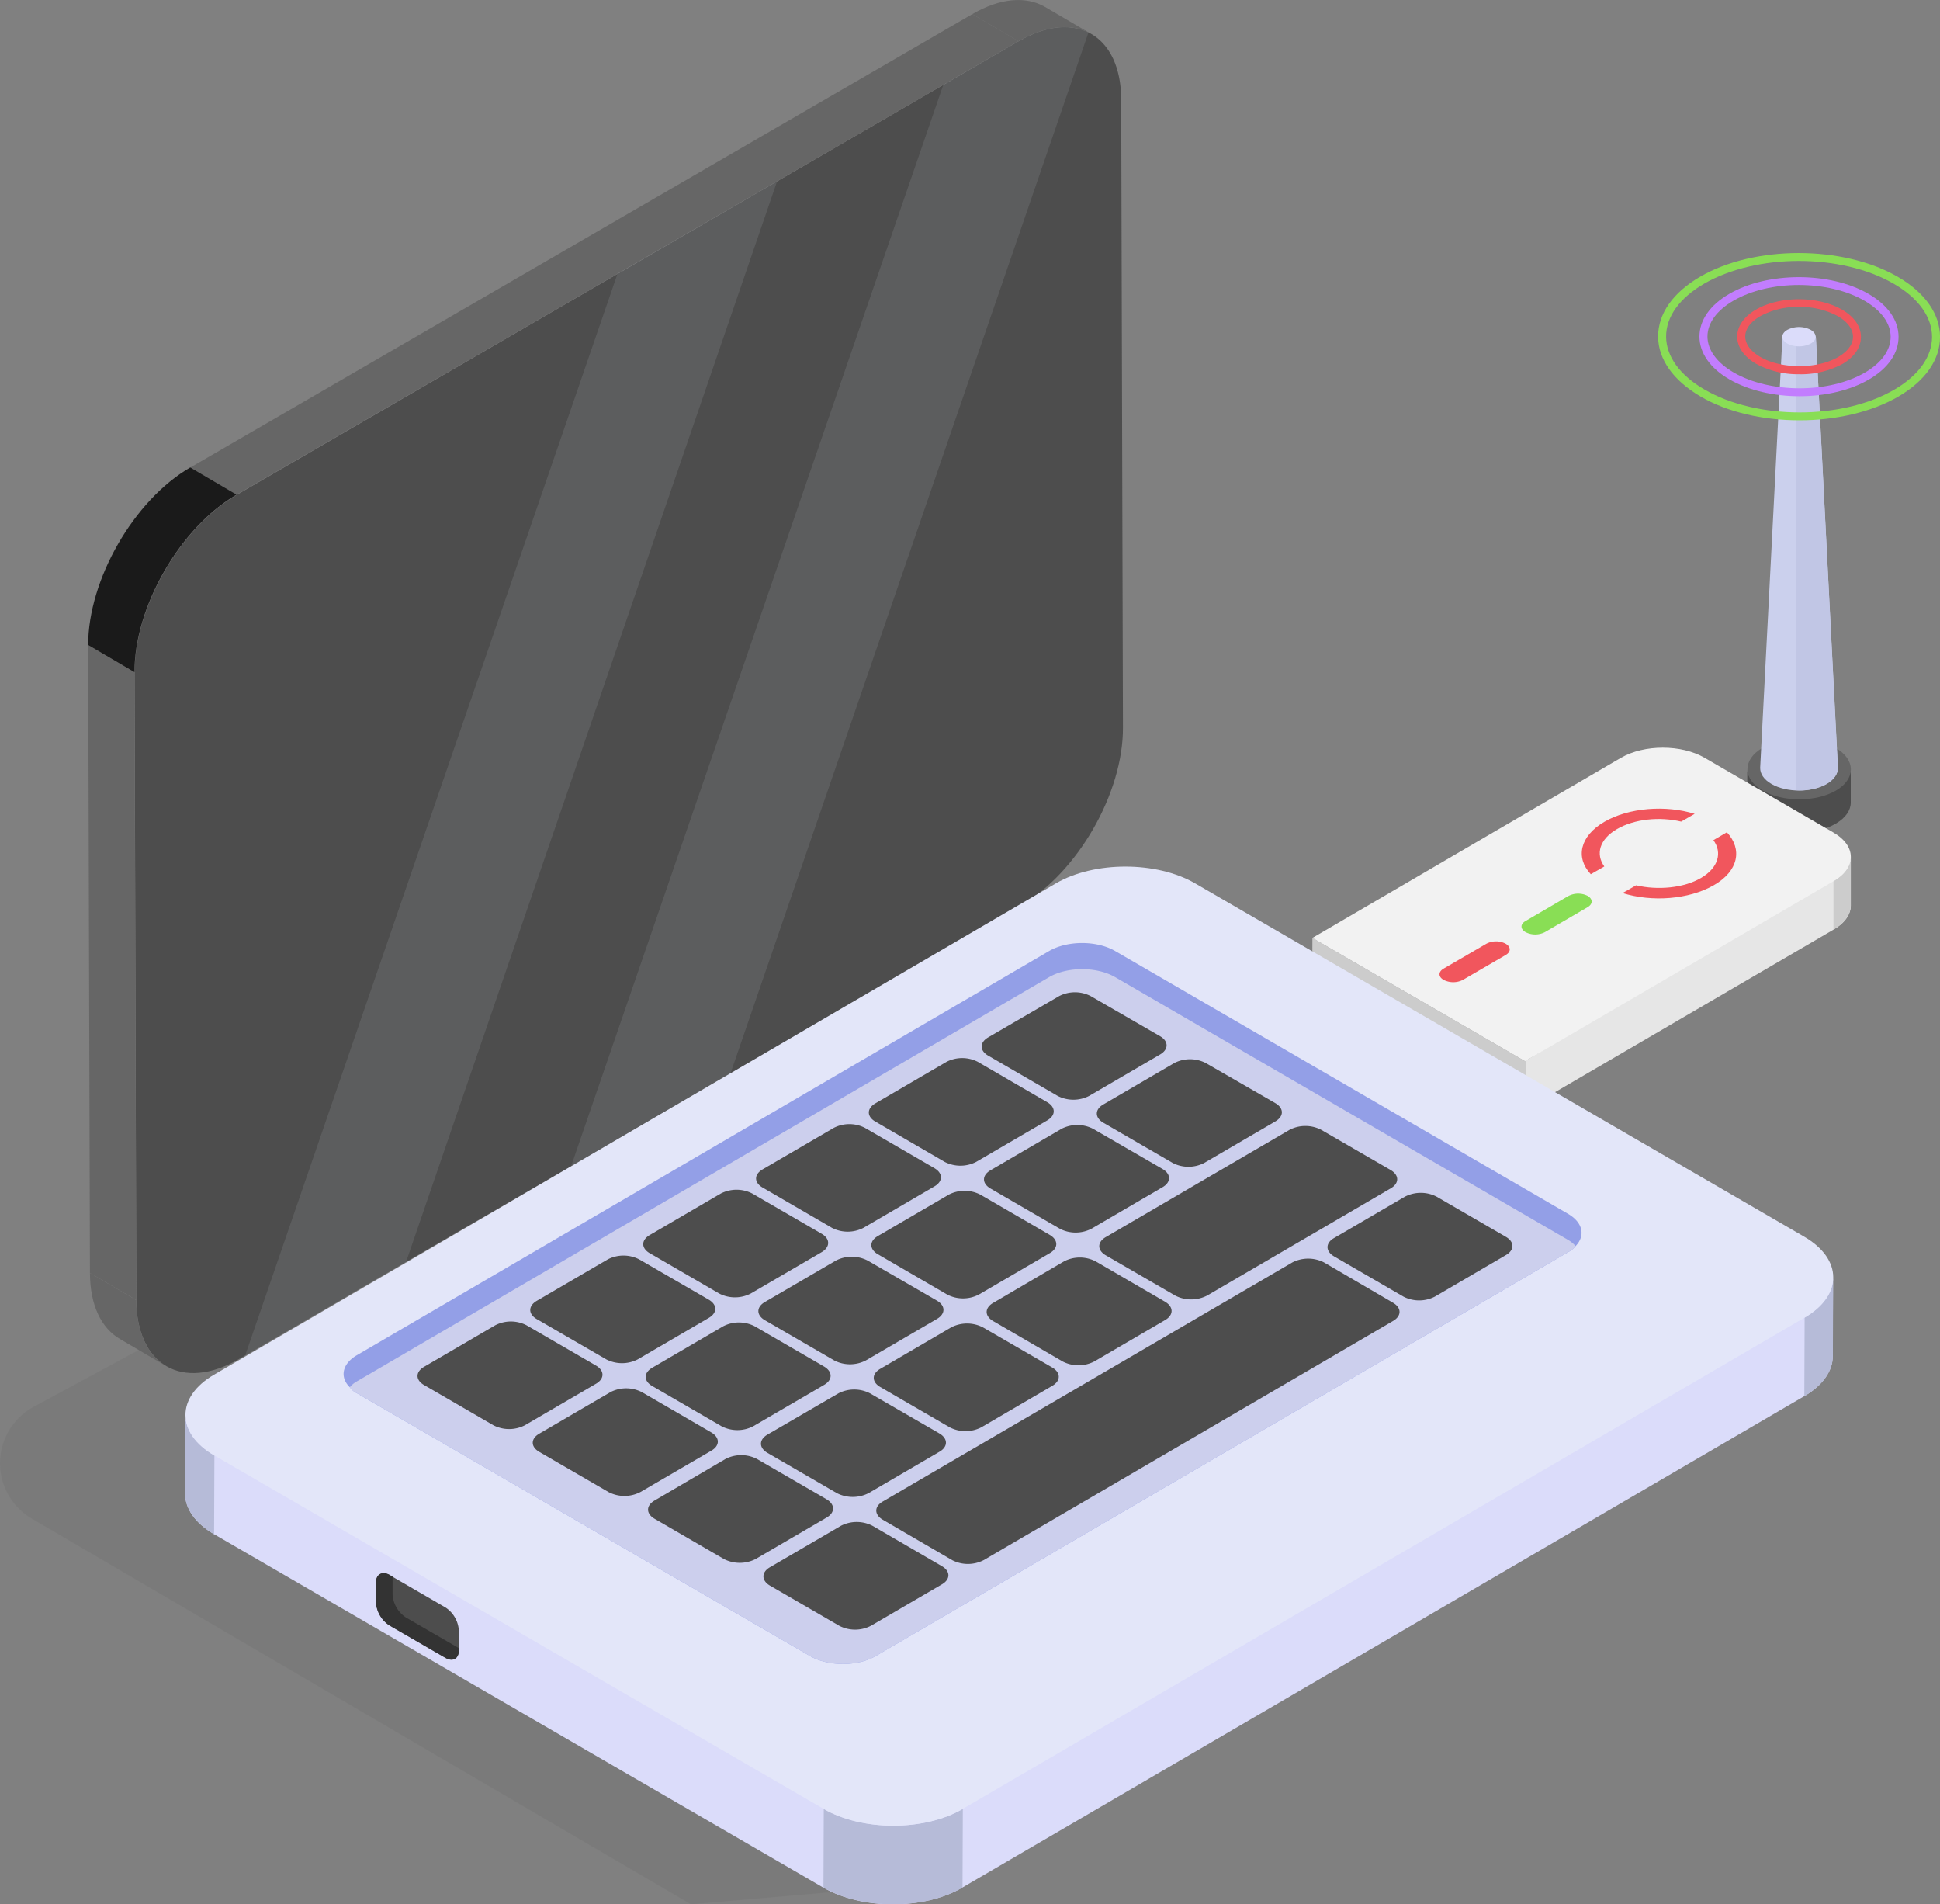 <svg viewBox="0 0 500 490.68" xmlns="http://www.w3.org/2000/svg"><rect x="0" y="0" width="500" height="490.68" fill="#808080" stroke="none"/><defs><style>.cls-1{isolation:isolate;}.cls-2{fill:#4d4d4d;}.cls-3{fill:#666;}.cls-4{fill:#e6e6e6;}.cls-5{fill:#ccc;}.cls-6{fill:#f2f2f2;}.cls-7{fill:#cbd0ed;}.cls-8{fill:#c1c6e5;}.cls-9{fill:#dbdcfa;}.cls-10{fill:#f1565d;}.cls-11{fill:#c27dfe;}.cls-12{fill:#89de55;}.cls-13{opacity:0.4;}.cls-14{opacity:0.5;}.cls-15{fill:#1a1a1a;}.cls-16{fill:#333;}.cls-17{fill:#b6bbd8;}.cls-18{fill:#e3e6f9;}.cls-19{fill:#939fe7;}.cls-20{fill:#cccfed;}.cls-21{opacity:0.1;}.cls-22{fill:#ebf7ff;}</style></defs><g id="Layer_2"><g id="all"><g id="service"><g class="cls-1"><path d="M477,198.23l0,8.55c0,2-1.29,3.95-3.86,5.45-5.16,3-13.67,3-18.87,0-2.64-1.53-3.95-3.53-3.94-5.52l0-8.55c0,2,.68,2.1,3.32,3.63,5.2,3,13.71,3,18.87,0C475.11,200.3,477,200.21,477,198.23Z" class="cls-2"></path><path d="M473.11,192.71c5.2,3,5.22,8,.06,11s-13.68,3-18.88,0-5.22-8-.06-11S467.84,189.65,473.11,192.71Z" class="cls-3"></path></g><g class="cls-1"><path d="M471.25,225.32l-78.2,48.12,0,12.49,79.52-46.4c3-1.73,4.44-4,4.45-6.23l0-12.49C477,223.06,474.21,223.6,471.25,225.32Z" class="cls-4"></path><path d="M477,220.81l0,12.49c0,2.25-1.49,4.5-4.45,6.23l0-12.49C475.54,225.31,477,223.06,477,220.81Z" class="cls-5"></path><polygon points="393.05 273.44 393.02 285.93 338.21 254.16 338.25 241.67 393.05 273.44" class="cls-5"></polygon><path d="M472.51,214.5c6,3.47,6,9.06.07,12.54l-79.53,46.4-54.8-31.77,79.52-46.41c6-3.47,15.57-3.47,21.56,0Z" class="cls-6"></path></g><path d="M473.7,197.86c0,1.5-1,3-2.93,4.15-3.85,2.25-10.28,2.25-14.19,0-2-1.15-2.93-2.65-2.93-4.15l5.74-111.13H468Z" class="cls-7"></path><path d="M468,86.73H463V203.62a14.65,14.65,0,0,0,7.74-1.61c2-1.15,2.93-2.65,2.93-4.15Z" class="cls-8"></path><path d="M466.7,85c1.67,1,1.68,2.56,0,3.52a6.67,6.67,0,0,1-6.06,0c-1.69-1-1.68-2.55,0-3.52A6.64,6.64,0,0,1,466.7,85Z" class="cls-9"></path><path d="M463.74,96.43a22.62,22.62,0,0,1-11.08-2.66c-3.18-1.84-4.92-4.34-4.93-7s1.72-5.19,4.85-7c6.09-3.55,16-3.55,22.14,0,3.16,1.82,4.9,4.32,4.9,7.05s-1.71,5.19-4.82,7A22.51,22.51,0,0,1,463.74,96.43Zm-.1-17.35a20.27,20.27,0,0,0-10,2.41c-2.48,1.45-3.84,3.3-3.83,5.23s1.38,3.8,3.89,5.26c5.46,3.16,14.66,3.16,20.08,0,2.46-1.43,3.81-3.28,3.8-5.22s-1.37-3.82-3.87-5.27h0A20.5,20.5,0,0,0,463.64,79.08Z" class="cls-10"></path><path d="M463.77,102.09c-6.49,0-13-1.44-18-4.31S438,90.93,438,86.72s2.73-8.12,7.69-11c9.86-5.74,26-5.75,35.88,0h0c5,2.89,7.75,6.82,7.75,11.06s-2.7,8.13-7.63,11S470.27,102.09,463.77,102.09Zm-.15-28.66c-6.13,0-12.24,1.36-16.89,4.07-4.3,2.5-6.66,5.78-6.66,9.21s2.41,6.75,6.77,9.28c9.35,5.41,24.53,5.43,33.83,0,4.27-2.49,6.61-5.77,6.61-9.21s-2.4-6.78-6.73-9.28h0C475.88,74.79,469.74,73.43,463.62,73.43Z" class="cls-11"></path><path d="M463.82,108.3c-9.23,0-18.47-2-25.52-6.13s-10.94-9.58-10.95-15.46,3.82-11.32,10.78-15.38c14-8.17,36.89-8.17,51,0,7,4.06,10.87,9.56,10.88,15.47s-3.8,11.33-10.72,15.37S473.05,108.3,463.82,108.3Zm-.23-41.06c-8.86,0-17.7,2-24.42,5.88-6.31,3.68-9.77,8.5-9.76,13.59s3.53,10,9.92,13.67c13.53,7.85,35.48,7.85,48.92,0,6.26-3.65,9.7-8.47,9.7-13.58s-3.51-10-9.86-13.68h0C481.32,69.19,472.45,67.24,463.59,67.24Z" class="cls-12"></path><path d="M413.47,211.77c6.31-3.69,15.89-4.38,23.3-2.07l-3.48,2c-5.45-1.31-12-.72-16.55,1.93s-5.53,6.47-3.26,9.63l-3.48,2C406,221,407.16,215.45,413.47,211.77Z" class="cls-10"></path><path d="M445.08,214.45c4.05,4.4,3,10-3.41,13.66s-15.89,4.37-23.48,2l3.48-2c5.57,1.31,12.25.73,16.74-1.89s5.52-6.54,3.19-9.74Z" class="cls-10"></path><path d="M388.05,243.16c1.4.82,1.41,2.11,0,2.92l-11,6.4a5.47,5.47,0,0,1-5,0c-1.4-.81-1.37-2.08,0-2.89l11-6.4A5.36,5.36,0,0,1,388.05,243.16Z" class="cls-10"></path><path d="M409.18,230.83c1.4.82,1.36,2.13,0,2.92l-11,6.43a5.48,5.48,0,0,1-5,0c-1.4-.81-1.37-2.08,0-2.86l11-6.43A5.47,5.47,0,0,1,409.18,230.83Z" class="cls-12"></path><g class="cls-13"><g class="cls-14"><path d="M234.44,485.81l-56.38,4.87L8.16,391.29a16.54,16.54,0,0,1,.49-28.8L76.14,326l26.32,15.09L83.73,360.78,73.38,391.57Z" class="cls-3"></path></g></g><path d="M289.42,187.49c.08,16.83-11.69,37.35-26.24,45.76l-79.1,45.84L154,296.58l-37.27,21.56-55.06,32c-14.56,8.48-26.47,1.69-26.54-15.14l-.44-161.79c0-16.76,11.76-37.28,26.32-45.69L262.52,10.63c4.7-2.73,9.19-3.91,13-3.61,8,.59,13.45,7.38,13.45,18.75Z" class="cls-2"></path><g class="cls-1"><path d="M269.36,1.79l11.94,7c-4.8-2.79-11.45-2.4-18.78,1.85l-11.94-7C257.91-.62,264.56-1,269.36,1.79Z" class="cls-3"></path><path d="M42.82,352l-11.94-7c-4.74-2.77-7.68-8.64-7.7-17l11.94,7C35.14,343.31,38.08,349.19,42.82,352Z" class="cls-3"></path><polygon points="35.12 334.97 23.18 328 22.72 166.23 34.66 173.2 35.12 334.97" class="cls-3"></polygon><polygon points="60.97 127.45 49.03 120.48 250.58 3.64 262.52 10.61 60.97 127.45" class="cls-3"></polygon><path d="M34.66,173.2l-11.94-7c0-16.82,11.75-37.31,26.31-45.75l11.94,7C46.41,135.89,34.61,156.38,34.66,173.2Z" class="cls-15"></path></g><g class="cls-1"><path d="M81.34,394.81a7.63,7.63,0,0,1,3.44,6l0,5c0,2.21-1.54,3.09-3.46,2l-14.41-8.36a7.65,7.65,0,0,1-3.48-6l0-5c0-2.17,1.57-3.07,3.5-2Z" class="cls-2"></path><path d="M84.79,405.29v.46c0,2.26-1.58,3.1-3.45,2l-14.49-8.36a7.72,7.72,0,0,1-3.45-6v-5c0-2.16,1.58-3.1,3.55-2l.74.47v4.5a7.63,7.63,0,0,0,3.46,6Z" class="cls-16"></path><path d="M461.46,337.91,247.76,456.43c-9.87,5.75-24.39-2.15-34.32-7.9L55.26,368.76c-5-2.9-7.49-.4-7.48-4.2l-.08,20.26c0,3.8,2.49,7.61,7.48,10.5l157,91.05c9.93,5.75,26,5.75,35.84,0L465,359.76c4.9-2.86,7.35-6.6,7.36-10.35l.08-20.26C472.46,332.89,466.36,335.05,461.46,337.91Z" class="cls-9"></path><path d="M472.47,329.15l-.08,20.26c0,3.75-2.46,7.49-7.36,10.35l.08-20.26C470,336.64,472.46,332.89,472.47,329.15Z" class="cls-17"></path><path d="M47.7,384.82l.08-20.26c0,3.8,2.49,7.6,7.48,10.49l-.08,20.27C50.19,392.42,47.69,388.62,47.7,384.82Z" class="cls-17"></path><path d="M248.15,466.1l-.08,20.27c-9.87,5.75-25.91,5.75-35.84,0l.08-20.27C222.24,471.86,238.28,471.86,248.15,466.1Z" class="cls-17"></path><path d="M465,318.65c9.93,5.76,10,15.09.12,20.85l-217,126.6c-9.87,5.76-25.91,5.76-35.84,0l-157-91.05c-9.91-5.74-10-15.08-.12-20.84l217-126.61c9.87-5.75,25.93-5.74,35.84,0Z" class="cls-18"></path></g><path d="M406.08,321.08a5.81,5.81,0,0,1-1.91,1.55L225.69,426.71c-4.63,2.73-12.2,2.73-16.91,0L92,359a4.89,4.89,0,0,1-1.84-1.55c-2.65-2.58-2-6.05,1.84-8.27l178.4-104.14c4.71-2.74,12.28-2.74,17,0L404.1,312.74C408,315,408.65,318.42,406.08,321.08Z" class="cls-19"></path><path d="M406.08,321.08a5.81,5.81,0,0,1-1.91,1.55L225.69,426.71c-4.63,2.73-12.2,2.73-16.91,0L92,359a4.89,4.89,0,0,1-1.84-1.55A6.31,6.31,0,0,1,92,355.92l178.4-104.15c4.71-2.73,12.28-2.73,17,0L404.1,319.46A7.39,7.39,0,0,1,406.08,321.08Z" class="cls-20"></path><g class="cls-1"><path d="M328.67,284.23c2.27,1.31,2.28,3.43,0,4.74l-18.32,10.69a8.87,8.87,0,0,1-8.1,0l-17.87-10.36c-2.24-1.3-2.25-3.41-.05-4.7l18.32-10.69a8.91,8.91,0,0,1,8.12,0Z" class="cls-2"></path><path d="M240.83,301c2.22,1.29,2.26,3.39,0,4.7l-18.32,10.69a8.88,8.88,0,0,1-8.06,0L196.55,306c-2.24-1.3-2.25-3.39,0-4.69l18.32-10.68a8.8,8.8,0,0,1,8.08,0Z" class="cls-2"></path><path d="M299.6,301.2c2.26,1.31,2.27,3.43,0,4.72l-18.31,10.69a8.93,8.93,0,0,1-8.13,0l-17.87-10.36c-2.24-1.3-2.25-3.41,0-4.71l18.31-10.69a8.92,8.92,0,0,1,8.11,0Z" class="cls-2"></path><path d="M211.78,317.91c2.22,1.29,2.21,3.42,0,4.72l-18.31,10.68a8.88,8.88,0,0,1-8.09,0l-17.91-10.39c-2.24-1.3-2.25-3.39,0-4.7l18.31-10.69a8.9,8.9,0,0,1,8.1,0Z" class="cls-2"></path><path d="M270.52,318.17c2.26,1.31,2.3,3.41.05,4.72l-18.32,10.69a8.87,8.87,0,0,1-8.1,0L226.28,323.2c-2.24-1.3-2.28-3.4-.05-4.7l18.32-10.69a8.87,8.87,0,0,1,8.1,0Z" class="cls-2"></path><path d="M358.4,301.47c2.24,1.3,2.28,3.42.05,4.72l-47.39,27.66a9,9,0,0,1-8.13,0L285,323.46c-2.24-1.3-2.25-3.41,0-4.71l47.39-27.65a8.93,8.93,0,0,1,8.1,0Z" class="cls-2"></path><path d="M241.46,335.12c2.27,1.31,2.26,3.44,0,4.74l-18.32,10.69a8.88,8.88,0,0,1-8.12,0l-17.87-10.36c-2.24-1.3-2.27-3.4,0-4.72l18.32-10.68a8.94,8.94,0,0,1,8.12,0Z" class="cls-2"></path><path d="M300.25,335.4c2.24,1.3,2.29,3.42.05,4.73L282,350.82a8.93,8.93,0,0,1-8.1,0L256,340.42c-2.25-1.3-2.28-3.4-.05-4.7L274.25,325a8.89,8.89,0,0,1,8.11,0Z" class="cls-2"></path><path d="M271.19,352.36c2.24,1.3,2.26,3.43,0,4.73L252.9,367.78a8.91,8.91,0,0,1-8.12,0L226.89,357.4c-2.24-1.3-2.28-3.4,0-4.71L245.18,342a8.94,8.94,0,0,1,8.12,0Z" class="cls-2"></path><path d="M242.09,369.34c2.25,1.3,2.28,3.42.07,4.71l-18.31,10.69a9,9,0,0,1-8.15,0l-17.89-10.37c-2.24-1.3-2.25-3.42,0-4.73L216.12,359a8.92,8.92,0,0,1,8.08,0Z" class="cls-2"></path><path d="M213,386.3c2.24,1.3,2.29,3.42.06,4.72l-18.33,10.7a9,9,0,0,1-8.13,0l-17.89-10.38c-2.24-1.3-2.25-3.41,0-4.71L187,375.92a8.86,8.86,0,0,1,8.08,0Z" class="cls-2"></path><path d="M359,335.66c2.27,1.31,2.26,3.41.05,4.7L253.51,402a8.87,8.87,0,0,1-8.1,0L227.54,391.6c-2.24-1.3-2.28-3.42,0-4.72l105.57-61.61a9,9,0,0,1,8.1,0Z" class="cls-2"></path></g><path d="M242.72,403.53c2.27,1.31,2.28,3.4.05,4.7l-18.34,10.7a8.87,8.87,0,0,1-8.1,0l-17.87-10.36c-2.24-1.3-2.27-3.43-.05-4.73l18.34-10.7a8.9,8.9,0,0,1,8.1,0Z" class="cls-2"></path><path d="M299,267c2.22,1.29,2.23,3.4,0,4.7l-18.31,10.69a8.89,8.89,0,0,1-8.08,0L254.68,272c-2.24-1.3-2.23-3.4,0-4.7L273,256.65a8.88,8.88,0,0,1,8.09,0Z" class="cls-2"></path><path d="M269.91,284c2.22,1.29,2.23,3.4,0,4.69l-18.34,10.7a8.89,8.89,0,0,1-8.08,0L225.61,289c-2.25-1.3-2.24-3.4,0-4.7l18.34-10.7a8.85,8.85,0,0,1,8.06,0Z" class="cls-2"></path><path d="M182.68,334.89c2.22,1.29,2.23,3.4,0,4.69l-18.32,10.69a8.9,8.9,0,0,1-8.1,0l-17.92-10.38c-2.24-1.3-2.23-3.4,0-4.71l18.32-10.69a8.85,8.85,0,0,1,8.06,0Z" class="cls-2"></path><path d="M183.29,369.07c2.26,1.31,2.29,3.41.07,4.71L165,384.48a8.91,8.91,0,0,1-8.12,0L139,374.11c-2.25-1.3-2.26-3.41,0-4.71l18.34-10.7a8.86,8.86,0,0,1,8.08,0Z" class="cls-2"></path><path d="M153.6,351.86c2.22,1.29,2.25,3.39,0,4.69l-18.34,10.7a8.89,8.89,0,0,1-8.08,0L109.3,356.88c-2.25-1.3-2.24-3.4,0-4.7l18.34-10.7a8.82,8.82,0,0,1,8.06,0Z" class="cls-2"></path><path d="M212.37,352.1c2.26,1.31,2.27,3.43.06,4.72L194.12,367.5a8.88,8.88,0,0,1-8.15,0L168.1,357.14c-2.24-1.3-2.25-3.41,0-4.72l18.31-10.69a8.89,8.89,0,0,1,8.08,0Z" class="cls-2"></path><path d="M388.11,318.69c2.26,1.31,2.25,3.41,0,4.71L369.8,334.1a8.86,8.86,0,0,1-8.08,0l-17.87-10.36c-2.24-1.3-2.28-3.42-.07-4.71l18.34-10.7a8.94,8.94,0,0,1,8.12,0Z" class="cls-2"></path><path d="M114.82,414.2a7.64,7.64,0,0,1,3.44,6l0,5c0,2.21-1.54,3.09-3.46,2l-14.41-8.36a7.61,7.61,0,0,1-3.47-6v-5c0-2.18,1.58-3.07,3.5-2Z" class="cls-2"></path><path d="M118.28,424.68v.47c0,2.25-1.59,3.1-3.46,2l-14.48-8.35a7.73,7.73,0,0,1-3.46-6v-5c0-2.15,1.59-3.09,3.55-2l.75.47v4.51a7.63,7.63,0,0,0,3.45,6Z" class="cls-16"></path><g class="cls-21"><polygon points="200.27 46.74 104.66 325.14 63.23 349.16 159.16 70.52 200.27 46.74" class="cls-22"></polygon></g><g class="cls-21"><path d="M280.52,8.4,188.23,276.69l-4.12,2.39-30.18,17.5-6.73,3.9L243.13,21.84l19.41-11.22c4.67-2.7,9.19-3.89,13-3.58A12.88,12.88,0,0,1,280.52,8.4Z" class="cls-22"></path></g></g></g></g></svg>